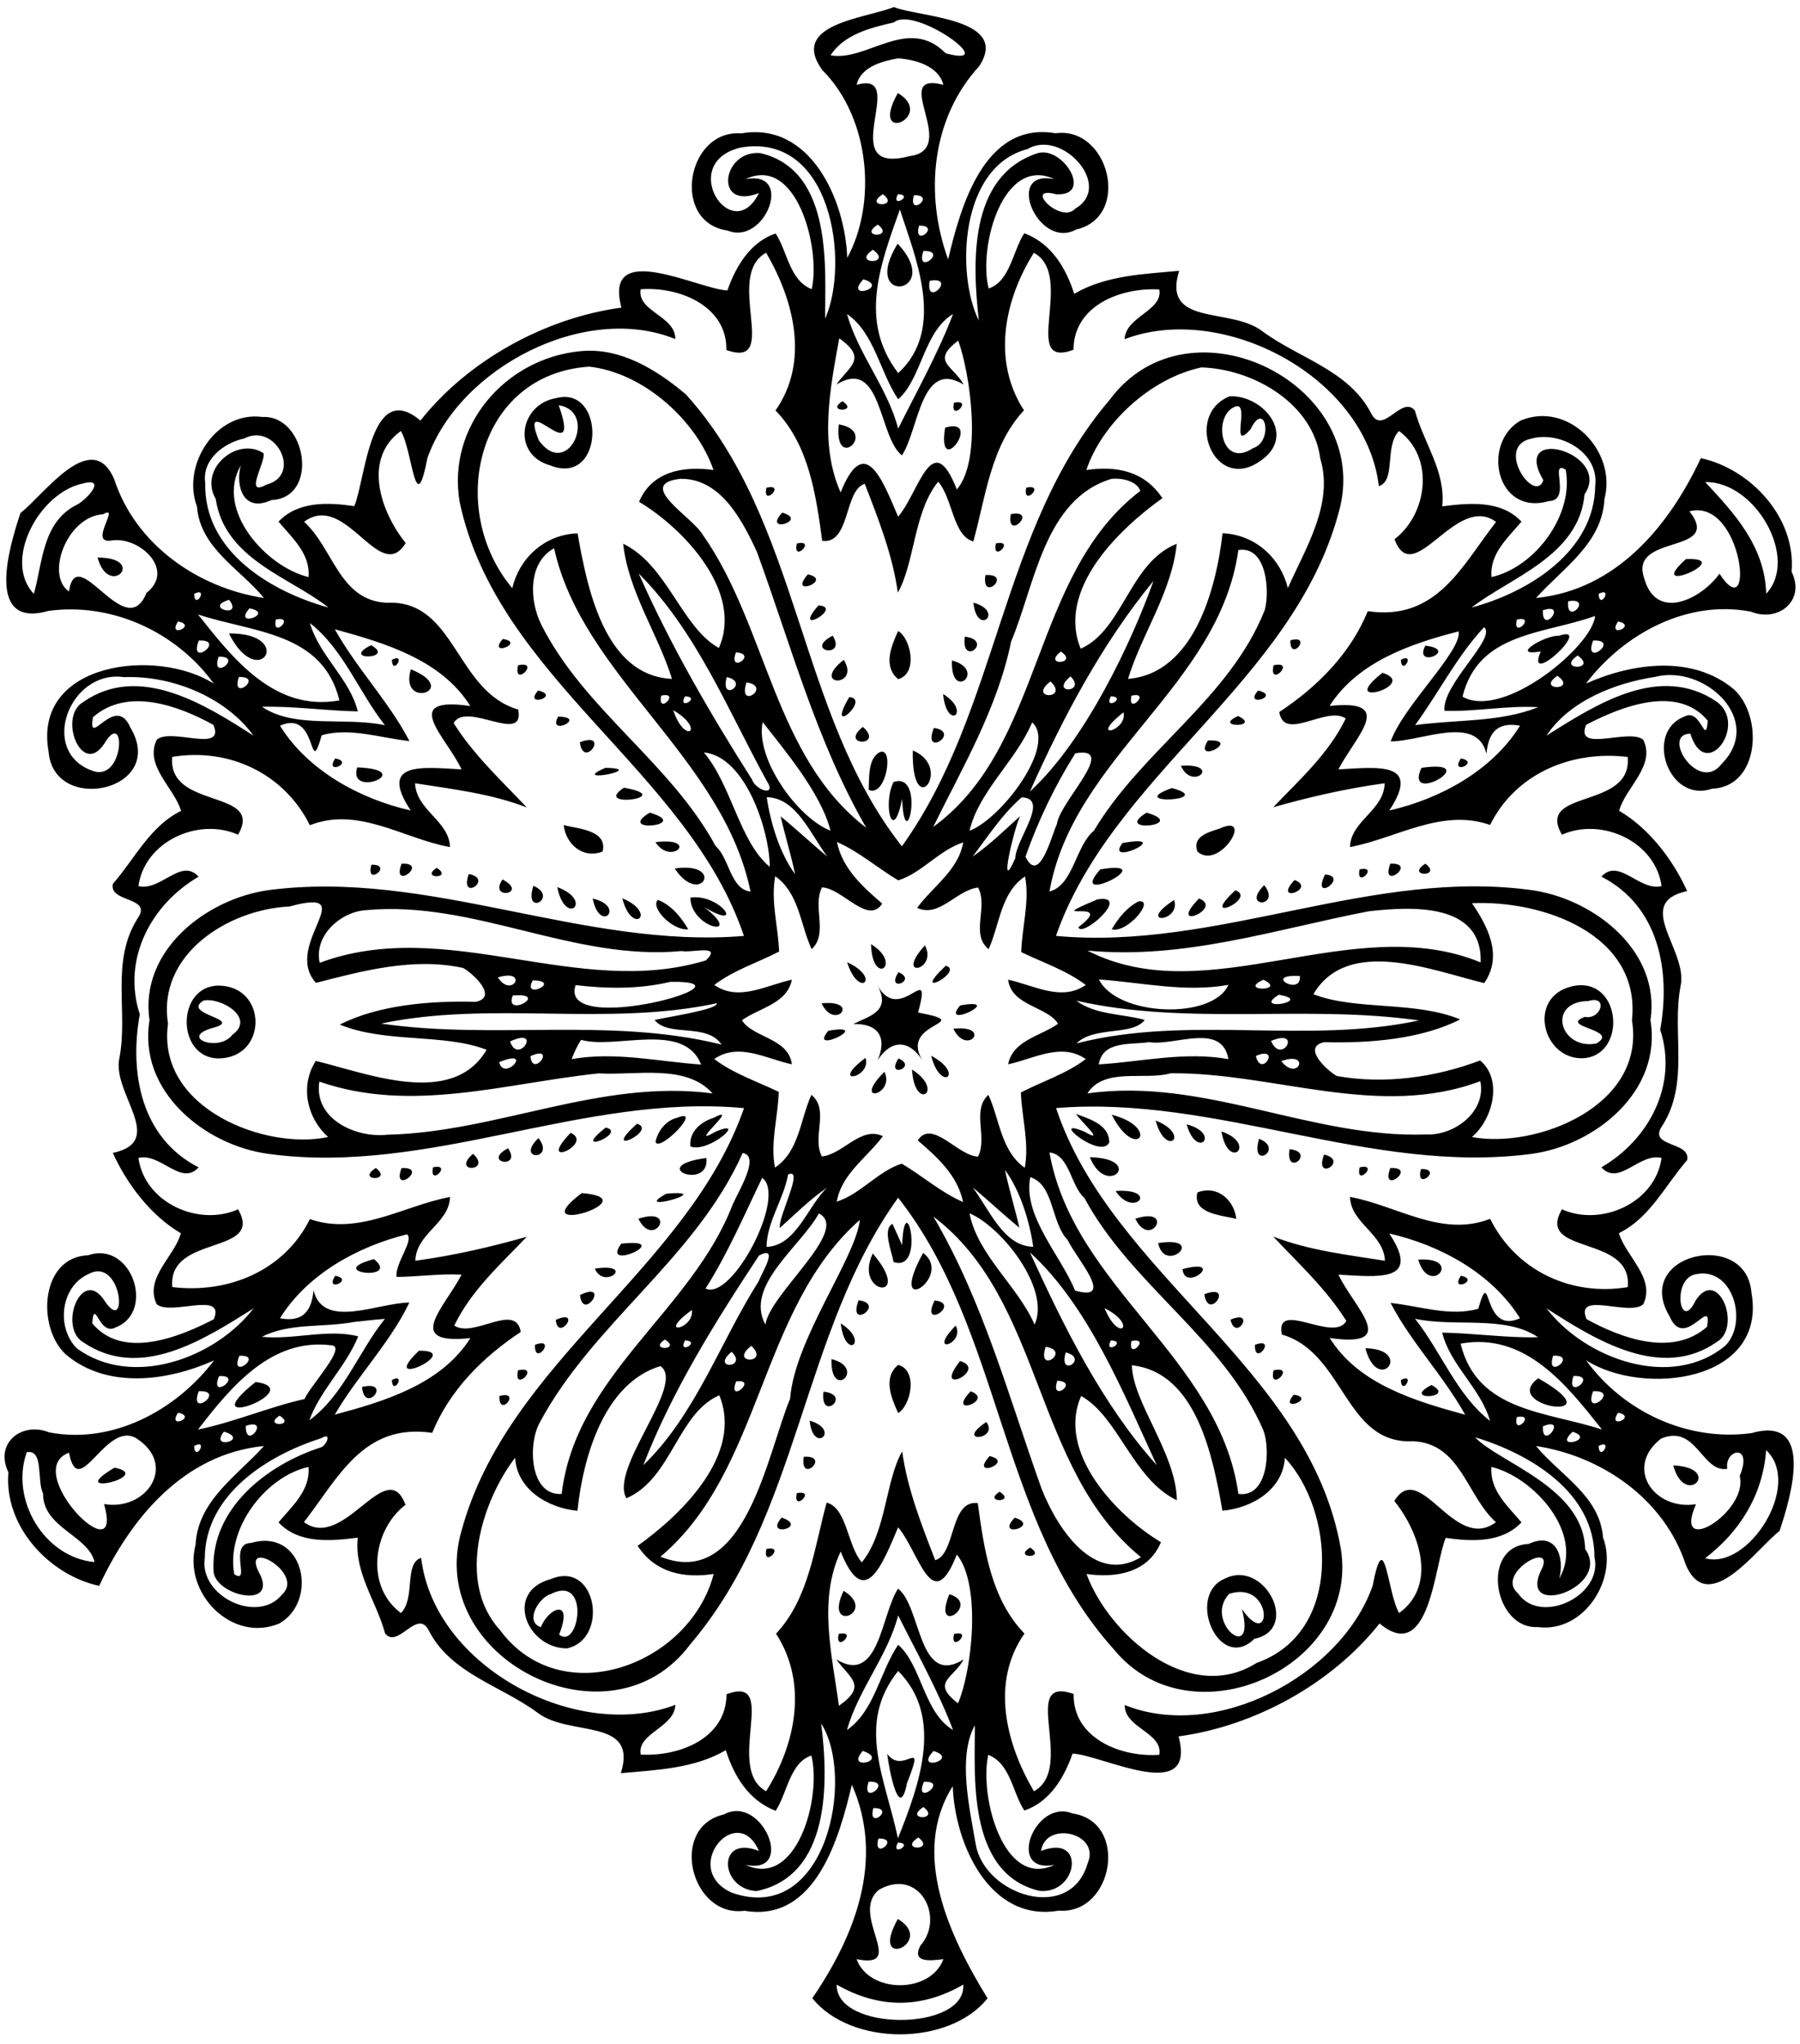 <svg xmlns="http://www.w3.org/2000/svg" width="355pt" height="403pt" viewBox="0 0 355 403"><path d="M176.3 1.39c4.74 2 23.07 2.13 16.82 11.66-9.46 10.3-10.8 25.3-6.13 38.08 2.4-10.03 6.99-27.26 21.17-24.86 10.62-1.43 15.02 16.51 4.06 18.99-7.46 4.12-14.33-12.03-4.26-9.93-10.05-4.75-15.08 13.18-12.98 21.55 4.26-1.4 4.78-7.52 7.04-10.9 5.34 2.02 8.2 6.84 9.84 11.95 6.21-3.64 13.71-3.9 20.69-4.53-3.4 11 9.92 7.13 16.27 11.8 7.23 5.43 17.27 7.75 21.66 16.41 2.27 4.27 6.01-3.78 8.57-.66 1.71 6.36 6.12 11.97 5.39 18.88 5.3-.66 11.6-1.29 15.63 3.02-2.67 3.18-6.33 6.33-5.91 10.93 8.61-1.94 16.31-12.31 14.63-21.17-3.38-2.12 1.28 6.08-3.33 6.19-10.38 2.99-13.35-11.38-5.59-15.87 9.36-3.97 19.1 5.97 16.56 15.48-.44 8.76-8.21 13.6-13.49 19.49 15.81-1.55 26.26-14.21 32.5-27.57 9.78 2.11 18.81 11.68 17.9 22.39 2.81 5.73-2.64 10.05-8.01 7.88-12.55-2.43-25.09 4.35-32.55 14.18 9.08-4.07 21.07-5.74 29.23 1.17 5.79 5.34 5.04 19.2-4.38 19.56-8.66 2.94-13.35-11.25-5.41-14.23 3.27-1.78 4.14 6.11 4.59.82-5.93-7.19-17.02-2.83-23.98.8-2.37 5.68 8.53.59 11.26 2.96 2.53 5.15-3.61 9.49-4.75 14 6.01 3.52 10.72 9.86 13.4 15.83-10.77 2.31.24 11.68-1.29 18.71-1.76 9.13 1.8 19-3.58 27.51-3.08 4.35 5.69 3.05 4.87 6.83-4.36 4.98-7.27 11.33-13.45 14.39 1.32 4.55 7.29 8.89 4.79 14.03-2.78 2.45-13.59-2.77-11.17 2.93 6.96 3.82 16.98 7.46 23.75 1.51 1.12-6.53-4.4 4.88-7.37-2.04-7.44-12.4 15.12-17.35 16.13-4.74 3.17 17.71-21.41 20.55-32.6 13.38 7.36 10.18 20.09 16.08 32.65 14.35 12.56-3.57 7.72 12.66 5.49 19.31-4.51 3.44-14.04 17.07-18.5 6.62-4.2-12.88-16.52-21.41-29.52-23.38 4.72 5.76 12.59 9.81 13.22 18.06 3.07 8.15-3.78 18.87-12.91 17.63-8.65.45-11.38-15.93-1.79-16.38 5.66-2.62 7.13 2.94 6.05 6.83 5.11-8.79-4.97-19.98-13.36-22.02-.4 4.59 3.24 7.75 5.92 10.93-3.83 4.08-9.86 3.8-14.94 3.06-2.23 5.22-3.13 25.19-13.05 16.87-9.31 11.78-24.5 20.22-39.64 22.27 3.67 13.67-15.22 3.59-20.9 3.39-1.66 4.74-4.51 9.55-9.52 11.23-2.32-3.52-2.71-9.25-7.1-10.98-1.84 7.96 2.95 26.51 13.04 21.69-9.7 1.84-3.81-13.17 3.53-10.14 11.27 1.6 8.1 20-2.67 19.16-13.67 2.39-20.54-13.25-20.91-24.54-8.34 13.18-.76 29.44 6.86 41.83-7.52 9.42-26.89 9.52-34.56-.02 8.39-12.29 14.34-27.25 7.8-42.1-2.4 10.03-6.99 27.26-21.17 24.86-10.62 1.43-15.02-16.51-4.06-18.99 7.46-4.12 14.32 12.03 4.26 9.93 10.05 4.74 15.07-13.18 12.98-21.55-4.26 1.4-4.78 7.51-7.04 10.9-5.34-2.03-8.2-6.84-9.84-11.95-6.21 3.64-13.71 3.9-20.69 4.53 3.4-11-9.92-7.13-16.27-11.8-7.23-5.43-17.27-7.75-21.66-16.41-2.27-4.28-6.02 3.78-8.57.66-1.72-6.36-6.12-11.97-5.39-18.88-5.3.66-11.6 1.29-15.63-3.02 2.67-3.19 6.32-6.33 5.91-10.93-8.61 1.94-16.32 12.31-14.63 21.17 3.37 2.11-1.29-6.08 3.33-6.19 10.38-2.99 13.35 11.38 5.59 15.87-9.36 3.97-19.1-5.97-16.56-15.48.44-8.76 8.21-13.6 13.49-19.49-15.81 1.55-26.26 14.21-32.5 27.57-9.78-2.11-18.81-11.68-17.9-22.39-2.81-5.73 2.64-10.05 8.01-7.88 12.55 2.43 25.09-4.35 32.55-14.18-9.08 4.07-21.07 5.74-29.23-1.17-5.8-5.34-5.04-19.21 4.38-19.56 8.66-2.94 13.34 11.25 5.41 14.23-3.27 1.78-4.14-6.12-4.59-.82 5.93 7.19 17.02 2.83 23.98-.8 2.37-5.69-8.53-.59-11.26-2.96-2.53-5.15 3.61-9.5 4.75-14-6.01-3.52-10.72-9.86-13.4-15.83 10.77-2.31-.24-11.68 1.29-18.71 1.76-9.13-1.8-19 3.58-27.51 3.08-4.35-5.69-3.06-4.87-6.83 4.36-4.98 7.27-11.33 13.45-14.39-1.33-4.55-7.29-8.89-4.79-14.03 2.78-2.45 13.59 2.77 11.17-2.93-6.96-3.82-16.98-7.46-23.75-1.51-1.12 6.53 4.4-4.89 7.37 2.04 7.44 12.4-15.12 17.35-16.13 4.74-3.17-17.71 21.41-20.55 32.6-13.38-7.37-10.19-20.09-16.08-32.65-14.35-12.56 3.56-7.72-12.66-5.49-19.31 4.51-3.44 14.04-17.07 18.5-6.62 4.2 12.88 16.52 21.41 29.52 23.38-4.72-5.76-12.59-9.81-13.22-18.06-3.07-8.15 3.78-18.87 12.91-17.63 8.65-.45 11.38 15.93 1.79 16.38-5.66 2.62-7.13-2.94-6.05-6.83-5.11 8.79 4.97 19.98 13.36 22.02.4-4.6-3.25-7.75-5.92-10.93 3.83-4.08 9.85-3.81 14.94-3.06C72.1 94.57 73 74.6 82.92 82.92c9.31-11.78 24.5-20.23 39.64-22.27-3.67-13.67 15.21-3.59 20.9-3.39 1.66-4.74 4.51-9.55 9.52-11.23 2.31 3.52 2.71 9.25 7.1 10.98 1.84-7.96-2.95-26.51-13.04-21.69 9.7-1.85 3.81 13.17-3.53 10.14-11.27-1.6-8.1-20 2.67-19.16 13.67-2.39 20.54 13.25 20.91 24.54 5.8-10.6 4.66-27.45-4.95-37.07-6.49-9.07 8.46-10.1 14.16-12.38m0 3.03c-4.54 1.03-9.8 2.33-12.5 6.48 7.15 1.34 15.27-7.93 22.7-.4 11.4 3.13-6.21-9.54-10.2-6.08m.83 7.08c-3.16.56-7.35 1.67-8.19 5.23 10.75-3.07-4.86 18.07 10.45 14.05 10.18-1.28-4.2-16.89 6.67-14.05-.97-3.74-5.53-4.98-8.93-5.23m-31.14 17.61c-12.52 3.08-1.58 19.7 3.69 8.95-8.96 3.52-7.29-8.57.29-7.87 14.6 3.41 12.67 23.52 12.77 32.64 4.9-11.11 1.27-36.91-16.75-33.72m56.67.28c-13.47 3.45-14.1 24.87-9.61 33.81-1.28-11.34-2.02-28.27 11.27-32.89 5.06-2.04 11.58 8.41 3.98 7.99-6.64-1.8.9 5.99 3.77 2.83 7.63-4.42-2.64-15.8-9.41-11.74m-28.39 4.88c.5.5.5.5 0 0m6 0c.5.5.5.5 0 0m-6.15 4.01c-4.07 2.63 3.51 2.68 0 0m2.97 0c-1.54 2.98 3.32.15 0 0m3.16.21c-1.26 4.52 4.52-.11 0 0m-2.77 2.8c-3.99 11.15-8.1 22.11-.34 32.26 9.65-8.76 3.11-23.44.34-32.26m-4.36 2.99c-4.07 2.63 3.51 2.68 0 0m8.13.21c-1.26 4.52 4.52-.11 0 0m-9.09 4.75c-4.39 2.96 4.11 2.97 0 0m9.96.24c-1.7 5.04 5.06-.14 0 0m-31.03.35c-8.4 4.59 3.09 23.04-7.84 19.18.18-8.69-9.3-12.56-16.9-11.98-.74 4.42 6.89 5.23 6.83 9.81-17.89-7.24-42.63 5.72-48.89 23.49-2.41 12.48-2.88-1.37-5.23-5.36-7.7 5.61-3.84 16.18.95 22.09-5.15 8.42-11.77-10.33-20.04-4.18 5.78 5.17 6.94 15.61 16.38 15.96 13.53-.61 13.42 17.44 25.85 21.05 1.37 7.06-10.23-1.75-12.73 2.67 3.92 6.27 9.39 11.3 14.43 16.64-7.08-2.74-14.6-3.6-22.04-4.77.22 5.34 6.77 7.42 6.88 12.58-9.12-1.63-18.05-8.09-27.63-4.31-5.05-10.18-15.9-15.33-27.14-13.47-.99 10.5 18.26 6.22 12.98 15.34-7.85-3.49-18.45 1.34-19.65 10.14 4.42 1.04 8.42-5.69 11.87-1.86-9.38 5.45-15.15 16.27-11.6 27.13-2.08 11.53.22 24.37 11.6 30.18-3.46 3.8-7.45-2.91-11.87-1.87 1.2 8.8 11.8 13.63 19.65 10.14 5.28 9.12-13.96 4.83-12.96 15.33 11.06 1.33 22.09-3.23 27.13-13.41 9.55 3.37 18.54-2.67 27.62-4.35-.09 5.16-6.72 7.2-6.82 12.57 7.44-1.01 14.75-2.68 21.97-4.73-5.2 5.45-10.97 10.6-14.3 17.51 3.83 2.57 12.14-4.7 13.11 1.26-7.49 4.96-14.01 11.46-17.46 19.89-13.66-2.02-18.61 9.05-25.3 17.6 7.94 5.85 16.29-13.47 20.03-3.41-6.47 4.93-7.99 16.08-.89 21.34 2.91-2.95.56-9.84 3.98-10.87 2.58 21.57 30.77 36.35 50.14 28.97-.2 4.52-7.62 5.58-6.84 9.8 7.63.43 16.9-3.2 16.92-11.89 10.68-3.99-.5 14.58 7.82 19.12 5.91-9.42 8.24-21.38 1.95-31.06 6.6-7.03 7.61-17.39 9.99-25.85 4.02 1.09 4.04 8.42 6.92 11.79 4.86-5.95 4.61-15.98 7.97-21.89 1.01 7.41 3.93 14.78 6.52 21.46 4.1-1.22 2.83-11.95 8.39-11.25 1.23 8.96 2.59 18.91 9.21 25.71-6.69 9.56-3.71 21.62 1.86 31.1 8.39-4.59-3.1-23.04 7.84-19.18-.19 8.69 9.3 12.55 16.9 11.98.73-4.42-6.89-5.23-6.83-9.81 17.89 7.24 42.63-5.72 48.89-23.49 2.41-12.48 2.88 1.37 5.23 5.36 7.7-5.61 3.84-16.19-.95-22.09 5.15-8.42 11.76 10.33 20.04 4.18-5.78-5.17-6.95-15.61-16.38-15.96-13.53.61-13.42-17.44-25.85-21.05-1.37-7.07 10.23 1.75 12.73-2.67-3.93-6.27-9.39-11.3-14.43-16.64 7.08 2.74 14.6 3.6 22.04 4.77-.22-5.34-6.77-7.42-6.88-12.58 9.12 1.63 18.04 8.09 27.63 4.31 5.04 10.17 15.9 15.33 27.14 13.47.99-10.5-18.26-6.22-12.98-15.34 7.85 3.49 18.45-1.34 19.65-10.14-4.42-1.05-8.42 5.69-11.87 1.86 9.38-5.45 15.15-16.27 11.6-27.13 2.08-11.53-.22-24.37-11.6-30.18 3.46-3.8 7.45 2.91 11.87 1.87-1.2-8.8-11.8-13.63-19.65-10.14-5.29-9.12 13.96-4.83 12.96-15.33-11.06-1.33-22.09 3.23-27.13 13.41-9.55-3.38-18.55 2.67-27.62 4.35.09-5.16 6.72-7.2 6.82-12.57-7.44 1.01-14.76 2.68-21.97 4.73 5.2-5.45 10.97-10.6 14.3-17.51-3.83-2.58-12.14 4.7-13.11-1.26 7.48-4.96 14.01-11.47 17.46-19.89 13.65 2.02 18.61-9.05 25.3-17.6-7.94-5.85-16.29 13.47-20.03 3.41 6.47-4.93 7.99-16.08.89-21.34-2.92 2.95-.56 9.84-3.98 10.87-2.58-21.57-30.77-36.35-50.14-28.97.2-4.52 7.61-5.59 6.84-9.8-7.64-.43-16.9 3.19-16.92 11.89-10.68 3.99.5-14.58-7.82-19.12-5.92 9.42-8.24 21.38-1.95 31.06-6.6 7.03-7.61 17.39-9.99 25.85-4.02-1.09-4.05-8.42-6.92-11.79-4.86 5.95-4.61 15.98-7.97 21.89-1.01-7.41-3.93-14.78-6.52-21.46-4.1 1.22-2.83 11.95-8.39 11.25-1.23-8.97-2.59-18.91-9.21-25.71 6.69-9.56 3.7-21.63-1.86-31.1m19.18 5.24c-3.99 4.3 5.35 1.54 0 0m13.09.29c-.98 5.55 5.55-.98 0 0m-16.32 6.55c2.28 8.03 7.99 14.52 10.1 22.59 3.3-6.63 7.96-14.99 10.82-22.59-5.82 3.49-6.16 12.74-10.82 16.81-3.62-5.36-4.67-13.09-10.1-16.81m-1.52 4.79c-1.82 9.94-3.98 20.83.27 30.39 4.71-11.76 8.2-2.62 11.34 4.78 4.16-4.83 6.68-17.88 11.58-5.36 5.07-5.95 2.63-22.86.27-29.36-5.5 4.15-.95 4.93 1.08 8.68-8.47-5.14-8.83 8.91-12.18 13.95-4.63-3.53-3.92-19.52-12.94-13.95 2.58-3.69 6.25-5.08.58-9.13M48.19 86.44c-4.04.86-8.39 4.19-7.71 8.77-.35 13.44 12.88 21.43 24.28 24.57-7.45-5.97-20.43-9.43-22.22-21.42-3.45-5.95 4.32-12.37 9.42-9.01.62 1.4-4.04 8.8.57 6.2 7.2-1.85 1.82-12.33-4.34-9.11m253.86.03c-7.43 1.53.71 13.12 2.33 8.19-6.6-11.11 13.68-5.32 8.13 2.8-1.08 12.17-14.66 16.39-22.27 22.32 11.22-3.01 24.21-11.02 24.37-23.98.81-6.55-6.83-10.87-12.56-9.33M16.33 95.33C7.66 97.14.51 110.65 6.68 117.09c1.73-6.18 1.67-13.85 8.07-17.36 2.16-.89 6.55-5.74 1.58-4.4m319.97-.28c5.51 5.89 11.82 12.6 12.03 22.01 6.55-6.95-2.15-22.22-12.03-22.01m-315.98 6.34c-7.05.43-11.44 11.91-6.72 15.23 1.53-10.23 11.17 10.57 15.29.27 5.79-4.5-1.41-11.22-6.93-10.32-4.69.75 2.01-7.25-1.64-5.18m312.88-.58c6.71 8.62-11.92 4.31-8.95 13.13 2.36 8.71 11.31 4.16 14.87-.83 7.17 11.01 4.64-15.03-5.92-12.3M34.27 115.27c.5.5.5.5 0 0m286 0c.5.5.5.5 0 0m-281.99 1.82c.15 3.32 2.98-1.54 0 0m277 0c.15 3.32 2.98-1.54 0 0m-270.1 1.17c-5.27 1.57 2.99 3.8 0 0m264.09.29c-.48 5.02 5.11-.89 0 0m-278 1.72c.5.5.5.5 0 0m5 0c.5.5.5.5 0 0m12.93-.33c-3.46 4.01 5.22 1.01 0 0m255.09.38c-.22 5.05 5.05-1.65 0 0m13.98-.05c.5.5.5.5 0 0m5 0c.5.5.5.5 0 0m-284.22.88c7.04 8.88 15.17 19.23 27.89 16.94-3.3-13.51-17.05-13.36-27.89-16.94m275.53.3c-10.09 3.63-23.02 3.15-26.14 15.91 8.14 4.6 25.7-10.04 26.14-15.91m-279.46 1.08c-2.29 3.44 3.93.78 0 0m19.28-.38c-.81 3.99 3.98-.85 0 0m244.76.01c-.92 4 4-.91 0 0m19.96.37c-2.29 3.44 3.92.78 0 0m-257.99.32c1.86 6.5 7.83 10.92 9.44 17.41-6.31-.12-12.59-1.06-18.9-.91 6.48 4.4 16.37 1.94 24.25 3.64-5.16-6.54-8.19-14.99-14.79-20.14m231.57.81c-5.37 5.73-8.98 12.97-13.61 19.31 8.08-1.13 16.73-.51 24.26-3.54-6.16-.36-12.3.92-18.46.71-.58-5.13 10.37-14.34 7.81-16.48m-226.66.41c4.3 7.73 10.66 14.26 14.71 22.04-5.68-.59-11.79-2.76-17.3-1.14-2.65 9.22-.63-5.34-8.22-1.88 5.49 8.85 15.74 14.43 25.77 16.71-6.45-9.75 2.34-8.52 10.03-8.11-2.94-6.33-12.42-14.52 1.72-12.49-5.69-9.13-16.87-12.44-26.71-15.13m221.65.42c-9.5 2.41-19.97 6.05-25.46 14.69 13.3-1.4 5.08 6.02 1.74 12.51 7.69-.41 16.48-1.64 10.03 8.11 10.03-2.28 20.27-7.86 25.78-16.71-5.47-1.03-6.32 2.71-6.62 5.51-1.91-7.82-12.78-2.42-18.89-2.42 2.59-7.15 13.99-17.69 13.42-21.69m-248.49 1.8c-2.08 5.52 5.53-.25 0 0m275 0c-2.08 5.52 5.53-.25 0 0m-271.08 3.19c-1.7 5.04 5.06-.14 0 0m268.04-.24c-4.39 2.96 4.11 2.97 0 0m-286.67 4.27c-10.74-1.58-16.93 14.65-6.29 18.45 6.42 2.41 6.72-12.59 2.39-5.37-4.43 6.81-9.25-5.29-4.15-8.19 10.97-7.67 23.96.47 33.55 6.64-5.5-7.63-16.18-11.91-25.5-11.53m22.63-.03c-1.7 5.04 5.06-.14 0 0m260.04-.24c-4.39 2.96 4.11 2.97 0 0m19.24.22c-7.9 1.2-16.87 4.74-21.4 11.57 9.77-6.12 22.29-14.32 33.56-6.69 6.28 4.49-2.17 16.11-5.18 6.31-5.9.06 1.61 11.88 6.15 5.98 8.58-8.64-3.36-19.71-13.13-17.17M80.27 243.36c-9.75 2.41-19.69 7.89-25.05 16.55 5.46 1.03 6.32-2.71 6.62-5.51 1.91 7.82 12.78 2.42 18.89 2.42-3.79 7.94-10.26 14.45-14.7 22.09 9.87-2.64 20.99-6 26.74-15.09-13.3 1.4-5.08-6.02-1.74-12.51-4.28-.23-8.55.42-12.82.45-.33-2.72 3.51-7.21 2.06-8.4M274 243.2c6.45 9.75-2.34 8.52-10.03 8.11 2.94 6.33 12.42 14.52-1.72 12.49 5.68 9.13 16.87 12.44 26.71 15.13-4.3-7.73-10.66-14.26-14.71-22.04 5.68.59 11.79 2.76 17.3 1.14 2.65-9.22.63 5.34 8.22 1.88-5.5-8.85-15.74-14.43-25.77-16.71m-256.56 8c-5.47 2.44-6.41 10.49-2.29 14.64 10.96 8 27.34 1.91 34.85-7.87-9.77 6.11-22.29 14.32-33.56 6.69-5.05-2.97-.33-15.04 4.15-8.25 4.79 7.3 3.54-8.83-3.15-5.21m317.06.02c-4.9.76-3.21 11.8-.09 5.19 4.43-6.81 9.25 5.29 4.15 8.19-10.97 7.67-23.96-.47-33.55-6.64 7.6 9.94 24.67 16.22 35.32 7.3 4.48-4.64 1.43-15.53-5.83-14.04m-264.7 9.42c-5.93 1.14-12.7.12-18.15 2.93 6.32.61 13.12-1.63 19-.09-2.42 5.97-7.42 10.49-9.65 16.55 6.72-4.88 9.74-13.59 14.91-20-2.04.14-4.07.41-6.11.61m209.28-.63c5.16 6.53 8.19 14.98 14.79 20.14-1.87-6.5-7.83-10.92-9.44-17.41 6.3.11 12.59 1.06 18.9.91-6.48-4.4-16.37-1.94-24.25-3.64m-213.75 5.23c-11.78-1.49-19.7 8.08-26.28 16.61 7.14-1.46 14.13-4.49 21.01-6.02 1.29-2.84 8.51-10.45 5.27-10.59m222.73-.33c3.3 13.51 17.05 13.36 27.89 16.94-7.04-8.88-15.17-19.24-27.89-16.94m-240.85 2.4c-2.1 5.03 5.06-.28 0 0m259.11-.02c-1.65 5.05 5.05-.22 0 0m-263.11 4.02c-2.1 5.03 5.06-.28 0 0m267.11-.02c-1.65 5.05 5.05-.22 0 0m-271.12 3c-2.08 5.52 5.53-.25 0 0m275 0c-2.08 5.52 5.53-.25 0 0m-279.08 4.24c-2.29 3.44 3.93.78 0 0m284 0c-2.29 3.44 3.92.78 0 0m-263.98.58c-3.47 2.23 3.41 2.18 0 0m244.01.29c-.85 3.98 3.99-.82 0 0m-250.67 1.72c-.14 5.06 5.04-1.7 0 0m255.83.09c-.28 5.06 5.03-2.1 0 0m-273.04 1.06c.5.5.5.5 0 0m5 0c.5.5.5.5 0 0m7.89-.01c-3 3.8 5.26 1.57 0 0m266 .03c-4.1 3.76 4.8 1.49 0 0m8.11-.02c.5.5.5.5 0 0m5 0c.5.5.5.5 0 0M26.93 283.6c-6.08-3.71-11.43 12.7-13.32 2.81-9.68 3.56 11.1 24.53 6.9 10.13 8.32 1.45 14.57-7.65 6.42-12.94m36.43-.04c-10.65 3.37-22.91 11.15-22.97 23.64-1.14 7.55 10.54 13.14 15.31 7.1 4.41-4.17-8.01-11.08-4.7-4.43 4.3 7.68-8.85 4.77-8.89-.24-.55-12.25 10.61-20.87 21.19-24.27 1.14-.41 2.2-3.12.06-1.8m227.57-.18c4.61 4.95 21.4 9.84 21.7 22.04 5.47 7.67-13.95 14.13-8.44 3.68 2.19-5.37-9.32 1.22-4.82 5.04 4.42 6.4 16.79.49 15.1-7.07 0-12.87-12.66-20.39-23.54-23.69m36.66.26c-7.36 5.74-1.29 14.25 6.9 12.93-4.79 10.87 10.4 1.48 8.62-5.57 2.73-6.51-3.07-5.32-2.45-1.4-5.04.81-6.07-8.92-13.07-5.96m-289.31 1.45c.15 3.32 2.98-1.55 0 0m277 0c.15 3.32 2.98-1.55 0 0m-310 1.23c-3.34 9.36 3.48 20.76 13.37 21.66-1.24-5.29-10.23-6.74-10.16-13.56-1.26-2.36.21-8.74-3.21-8.1m343.04-.41c-.64 8.92-5.32 16.21-12.03 21.31 8.52 2.45 19.29-14.5 12.03-21.31m-314.05 1.36c.5.5.5.5 0 0m286 0c.5.5.5.5 0 0m-143.14 13.86c-3.14 7.4-6.63 16.54-11.33 4.77-4.5 9.57-1.68 20.45-.35 30.42 5.75-4.01 2.11-5.47-.51-9.15 8.47 5.14 8.83-8.91 12.18-13.95 4.63 3.53 3.92 19.52 12.94 13.95-2 3.75-6.56 4.49-1.12 8.66 2.79-6.53 4.63-23.35-.23-29.34-4.91 12.52-7.42-.53-11.58-5.36m.01 17.37c-2.11 8.07-7.82 14.56-10.1 22.59 5.43-3.72 6.48-11.45 10.1-16.81 4.66 4.07 5 13.32 10.82 16.81-2.86-7.6-7.52-15.97-10.82-22.59m0 10.95c-8.38 10.46-2.51 21.16-.05 33 4.4-10.94 9.01-24 .05-33m-15.19 10.35c1.48 11.52 1.84 30.09-12.76 33.05-7.32-.41-7.83-11.25.49-7.91-4.32-9.94-15.61 3.52-5.39 8.21 18.72 6.62 24.44-22.81 17.66-33.35m30.31.37c-3.37 6.12-1.11 16.03.16 23.35 1.62 10.1 18.69 15.76 22.1 3.82 2.57-5.98-8.31-8.46-9.2-2.4 8.95-3.52 7.29 8.57-.29 7.87-14.6-3.41-12.67-23.53-12.77-32.64m-22.1 5.04c-3.62 4.13 5.5 1.86 0 0m13.96.02c-4.05 4.26 5.31 1.63 0 0m-12.8 6.06c-1.65 5.05 5.05-.22 0 0m10.89.02c-2.1 5.02 5.06-.28 0 0m-9.96 5.18c-1.26 4.51 4.52-.11 0 0m9.87-.21c-4.07 2.63 3.51 2.68 0 0m-8.87 6.21c-1.26 4.51 4.52-.11 0 0m7.87-.21c-4.07 2.63 3.51 2.68 0 0m-4.03 1c-1.54 2.98 3.32.15 0 0m-2.82 4.99c.5.5.5.5 0 0m6 0c.5.5.5.5 0 0m-6.89 4.3c-5.99 4.8 5.81 15.77-4.44 13.7 2.5 6.85 14.62 6.85 17.12 0-2.27.26-6.39.9-4.54-2.67 4.92-5.52-.19-15.5-8.14-11.03m-8.36 18.73c-.2 9.28 25.56 9.28 24.96-.01-8.29 4.78-16.66 4.75-24.96.01z"/><path d="M177.07 18.34c7.66 4.58-5.89 10.6 0 0zM177.04 48.04c9.38 10.04-7.66 12.38 0 0zM114.37 69.25c7.92-.84 15.1 3.62 20.91 8.51 22.74 25.19 21.92 62.85 42.59 89.1 19.18-26.69 19.34-62.7 40.95-87.99 15.79-21.39 52.48-2.87 45.16 22.31-9.04 33.38-44.62 51.55-55.72 83.34 31.96 2.99 62.49-13.61 94.46-8.93 12.08 1.99 24.81 12.11 22.79 25.57 2.32 13.96-10.86 24.68-23.53 26.35-31.67 4.14-62.01-11.66-93.7-9.04 10.94 32.95 50.06 51.32 56.18 86.99 3.67 23.34-29.55 38.32-44.74 19.78-22.74-25.19-21.92-62.85-42.59-89.1-19.18 26.69-19.34 62.7-40.95 87.99-15.79 21.39-52.48 2.87-45.16-22.31 9.04-33.38 44.62-51.55 55.72-83.34-31.73-2.97-61.99 13.35-93.72 9.03-12.67-1.67-25.85-12.39-23.53-26.35-2.04-13.72 11.18-23.98 23.53-25.67 31.67-4.14 62.01 11.66 93.7 9.04C135.77 152 98.02 133.77 90.66 99c-2.57-14.85 8.89-28.3 23.71-29.75m1.85 3.04c-22.16 1.43-28.26 28.05-15.19 43.68 1.31-5.67 6.15-10.58 12.88-10.82 1.87 10.57 5.23 28.09 18.62 28.7-2.72-8.82-8.57-17.06-9.63-26.65 8.74 4.23 11.48 16.42 18.87 20.56 4.88-10.96-6.74-23.44-15.73-28.82 2.51-6.06 8.9-7.11 14.68-6.27-3.31-9.67-13.71-19.18-24.5-20.38m120.71.15c-10.04 2.15-19.59 11.01-22.68 20.23 5.89-.87 11.47.19 15 5.55-8.81 6.28-20.85 18.11-16.11 29.68 8.37-3.7 9.61-17 18.95-20.69-1.01 9.6-6.93 17.82-9.62 26.64 12.95-1.04 17.37-17.62 18.65-28.72 6.72.3 11.52 5.18 12.87 10.82 3.49-7.87 9.08-16.64 6.41-25.48-1.39-10.97-13.27-17.73-23.47-18.03M134.23 94.4c-9.11 1.01 2.31 7.48 4.37 11.04 12.7 18.02 14.02 43.86 32.24 57.76-9.82-17.06-14.86-36.06-21.58-54.44-2.91-6.27-7.16-14.44-15.03-14.36m85.03 0c-13.33 3.94-15.18 21.08-19.84 32.07-2.69 13.15-9.53 24.71-15.38 36.58 21.97-15.98 19.13-49.69 40.86-66.27-.73-1.98-3.68-2.56-5.64-2.38m-109.98 13.7c-5.22 2.86-4.87 10.37-2.52 15.07 8.48 16.8 25.41 27.13 34.39 43.66 2.7 2.34 2.89 8.52 6.87 8.95-5.41-26.42-33.18-42.45-38.74-67.68m134.95.35c-3.73 26.86-32.59 40.79-37.25 67.33 4.73-1.27 5.13-9.01 8.78-12.02 9.48-15.91 26.73-25.97 33.68-43.49 1.02-3.71.38-12.73-5.21-11.82m-118.27 4.61c6.26 14.14 14.07 27.59 22.36 40.64.71 2.13 5.03 3.51 2.85.18-7.65-13.95-13.82-29.4-25.21-40.82m101.54 1.47c-10.11 12.28-17.89 26.97-24.38 41.54 10.97-10.09 20.02-29.4 24.38-41.54m-82.36 14.09c-1.62 4.44 4.46.3 0 0m64.09-.16c-3.81 2.99 3.66 2.44 0 0m-62.96 3.81c.5.5.5.5 0 0m62 0c.5.5.5.5 0 0m-64.93 1.22c-1.47 5.2 4.7 1.08 0 0m67.8-.13c-4.33 3.53 3.27 3.3 0 0m-63.91 1.18c-1.86 5.63 5.18.8 0 0m59.95-.19c-4.67 3.58 3.83 3.64 0 0m-76.78 2.8c-.81 3.99 3.98-.85 0 0m4.69.13c-1.54 2.98 3.32.15 0 0m84 0c-1.54 2.98 3.32.15 0 0m4.07-.12c-.92 4 4-.91 0 0m-77.89 1.11c.5.5.5.5 0 0m64 0c.5.5.5.5 0 0m-76.5 1.75c2.36 7.03 6.49 3.81 0 0m4.5.25c.5.5.5.5 0 0m80 0c.5.5.5.5 0 0m4.32.17c-7.2 5.67.81 3.76 0 0m-83.32 1.83c.5.5.5.5 0 0m12.15.1c-1.53 7.14 6.81 18.85 13.37 21.41-1.87-7.51-9.48-16.37-13.37-21.41m53.15.04c-3.13 7.51-10.56 13.62-12.36 21.39 6.28-2.37 17.28-16.82 12.36-21.39m12.7-.14c.5.5.5.5 0 0m-77.45 6.09c5.5 6.48 6.99 17.58 12.99 22.55-.01-7.2-4.87-21.84-12.99-22.55m73.25.17c-4.02 6.38-7.32 13.27-9.83 20.38 2.72 5.58 5.07-3.92 6.2-6.43.61-4.51 12.23-15.46 3.63-13.95m-60.85 8.66c.76 5.17 2.61 11.14 5.59 15.16-.81-3.83-1.98-7.58-2.85-11.4 3.14 2.56 6.07 5.35 9.2 7.93-3.22-4.24-6.1-11.65-11.94-11.69m50.28.02c-3.84 3.32-6.63 7.66-9.67 11.67 3.4-2.32 6.31-5.24 9.37-7.98-1.17 2.22-4.48 16.27-.95 8.28.04-3.64 6.92-11.78 1.25-11.97M165.06 166c1.08 5.25 5.07 8.83 8.94 12.16-2.83 4.3-7.87-3.06-11.89-3.2-1.94 3.83 1.31 9.11-2.04 12.18-2.25-4.86-2.46-11.07-7.18-14.38-.92 4.94.59 9.9.77 14.85-4.26 2.2-8.93 3.65-12.79 6.58 4.8 3.37 10.34.01 15.31-1.03-.96 4.76-6.43 5.54-9.85 7.99 2.13 3.46 9.18 3.48 9.85 8.69-4.97-1.04-10.51-4.39-15.32-1.04 3.84 2.91 8.45 4.4 12.73 6.48-.15 4.97-1.7 9.96-.75 14.92 4.82-3.2 4.96-9.49 7.19-14.34 3.62 2.94.04 8.31 2.06 12.15 4.24-.45 7.67-6.06 12.03-4-3.12 4.23-8.14 7.41-9.09 12.91 4.77-1.54 8.18-6.05 12.82-7.49 4.08 2.42 7.71 5.65 12.09 7.57-1.08-5.26-5.07-8.83-8.94-12.16 2.83-4.3 7.87 3.06 11.89 3.2 1.94-3.83-1.32-9.11 2.04-12.18 2.25 4.85 2.46 11.07 7.18 14.38.92-4.94-.6-9.91-.77-14.85 4.26-2.2 8.93-3.65 12.79-6.58-4.81-3.37-10.34-.01-15.31 1.03.96-4.76 6.43-5.55 9.85-7.99-2.13-3.46-9.18-3.48-9.85-8.69 4.97 1.04 10.5 4.39 15.32 1.04-3.84-2.91-8.45-4.4-12.73-6.48.14-4.98 1.7-9.96.75-14.92-4.82 3.2-4.97 9.49-7.19 14.34-3.62-2.94-.04-8.31-2.06-12.15-4.24.45-7.67 6.06-12.03 4 3.12-4.24 8.14-7.41 9.09-12.91-4.77 1.55-8.18 6.04-12.82 7.49-4.09-2.43-7.71-5.65-12.09-7.57M57.07 178.73c-12.06.56-26.13 9.45-23.93 23.09-2.36 16.78 19.38 25.02 31.57 22.35-4.03-3.57-5.69-9.91-2.43-15 10.14 2.44 26.91 9.3 33.69-2.19-8.44-3.28-19.86-1.25-28.96-4.97 7.74-3.91 17.85-4.72 26.84-4.49 4.42-.94-.47-5.52-2.5-6.67-9.74-2.15-19.9.57-29.04 2.94-6.76-7.53 9.52-19.07-5.24-15.06m233.24-.65c2.88 4.26 6.26 10.2 2.41 15.75-10.14-2.44-26.91-9.31-33.69 2.19 8.44 3.28 19.86 1.25 28.96 4.97-7.74 3.91-17.85 4.72-26.84 4.49-4.42.94.47 5.52 2.5 6.67 9.41 1.67 19.48.27 28.27-3.07 4.58 3.85 2.41 11.73-1.63 15.09 12.44 2.38 34.35-5.93 31.57-22.99 1.82-17.01-17.68-23.75-31.55-23.1m-218.04 1.36c-5.06.27-10.41 5.02-9.22 10.39 25.07-9.34 50.92 7.22 76.18-.48 3.35-3.26-2.84-1.42-4.81-1.84-21.36 2.01-40.89-10.02-62.15-8.07m197.66.23c-18.38 3.55-36.42 9.57-55.46 7.75 23.74 12.23 52.31-8.05 77.55 2.33.38-11.9-13.84-11.01-22.09-10.08M98.18 192.71c2.88 4.35 6.18-1.86 0 0m158.18-.27c-7.55-.45.4 4.1 0 0m-151.28.85c-2.26 4.04 5.97.1 0 0m27.13.29c-6.12 1.47-12.47 1.37-18.69.65-3.53 10.5 37.33-.94 18.69-.65m84.52-.47c3.62 7.31 22.43 8.03 25.54 1.07-8.57 1.52-17.04-.47-25.54-1.07m32.45.06c-5.25 2.35 4.8 2.31 0 0m-148.06 3.1c-1.75 4.66 7.59-.62 0 0m151.09-.15c-5.56 3.47 7.17 1.23 0 0m-144.94 1.15c.5.5.5.5 0 0m34.1.53c-21.8 4.69-44.47-.57-66.22 4.01 22.29 3.25 45.14-1.34 67.15 4.14-2.9-4.36-10.46-1.39-13.2-4.85 3.21-.71 12.56-2.1 12.27-3.3m70.9-.5c3.9 2.87 9 2.53 13.5 3.79-2.45 3.22-9.92 1.14-13.47 4.63 22.13-5.68 45.35.24 67.55-4.53-22.45-3.19-45.34 1.13-67.58-3.89m35-.03c.5.5.5.5 0 0m-146.67 8.06c1.56 4.82 6.53-3.01 0 0m6.67-.06c.5.5.5.5 0 0m7.34-.25c-.79 1.18-1.36 2.48-1.88 3.8 8.57-1.52 17.04.47 25.54 1.07-3.38-8.62-16.81-2.92-23.66-4.87m112.02.45c-3.69.56-9.15-.34-9.93 4.39 8.52-.53 16.99-2.58 25.57-1.04-1.28-7.36-10.66-2.53-15.64-3.35m20.64-.2c.5.5.5.5 0 0m3.4-.03c2.15 4.91 6.28-2.66 0 0m-146.06 2.99c.42 4.52 5.35-2.38 0 0m143.07-.04c1.07 4.55 5.11-2.19 0 0m-149.23 1.22c.95 4 7.01-2.9 0 0m154.24-.2c3.31 4.24 5.96-2.12 0 0m-134.6 2.42c-18.32 1.9-36.9 7.96-55.11 1.62-1.16 7.41 7.26 11.19 13.49 10.47 21.67-.51 41.99-11.04 64.06-8.14-5.21-5.88-15.07-3.52-22.44-3.95m112.79-.02c-5.11 1.47-13.12-1.26-16.42 3.97 23.02-3.24 44.12 8.9 66.83 8.09 5.56.24 11.89-4.49 10.66-10.5-20.09 7.54-40.68-1.76-61.07-1.56m-84.41 15.72c-9.28 20.8-29.49 33.43-40.04 53.17-2.38 4.33-1.94 14.44 4.34 14.05 2.77-23.48 25.64-36.03 33.72-57.04 1.17-2.69 5.5-9.6 1.98-10.18m60.51-.11c4.66 26.54 33.51 40.47 37.26 67.32 5.85.81 6.35-8.7 4.93-12.52-7.8-18.14-26.03-28.6-35.32-45.85-2.7-2.35-2.9-8.52-6.87-8.95m-51.56 4.35c-.86 4.93-4.15 9.21-4.25 14.27 5.94-.22 8.12-8.16 12-11.72-3.4 2.32-6.32 5.24-9.37 7.98-.39-2.18 4.94-12.07 1.62-10.53m42.77-.92c.81 3.83 1.98 7.58 2.85 11.4-3.14-2.56-6.08-5.35-9.2-7.93 3.22 4.24 6.1 11.65 11.94 11.69-.76-5.17-2.62-11.14-5.59-15.16m-47.87 1.58c-3.54 7.32-6.77 14.88-11.17 21.82 5.21 2.53 16.11-18.27 11.17-21.82m52.87-.14c-1.52 7.63 6.01 15.4 8.83 22.36 8.1 2.33.29-6.29-1.46-9.97-3.34-3.5-2.64-10.9-7.37-12.39m-41.69 7.16c-3.69 6.61-14.72 14.3-10.55 21.91.84-6.08 16.86-18.7 10.55-21.91m29.71-.03c1.56 8.19 9.49 14.3 12.83 21.93 3.22-7.01-6.52-19.3-12.83-21.93m-21.63 1.29c-19.95 17.57-19.15 49.42-39.32 66.41 16.72 6.71 21.07-20.36 25.56-31.15.91-11.75 12.95-27.74 13.76-35.26m14.5-.65c9.85 16.77 14.84 35.51 21.35 53.69 2.99 7.58 10.28 19.08 19.59 13.46-21.34-17.33-19.13-50.66-40.94-67.15m-34.39 7.68c-8.64 13.1-17.14 26.68-22.82 41.34 10.32-9.94 15.15-24.28 22.76-36.28.67-1.77 4.1-7.17.06-5.06m53.44-.61c6.7 14.69 14.25 29.96 25 41.95-6.66-14.47-13.5-31.44-25-41.95m-66.67 11.35c-7.28 5.26.47 3.92 0 0m81.39-.35c2.87 7.03 6.56 3.27 0 0m-79.58 2.34c.5.5.5.5 0 0m78 0c.5.5.5.5 0 0m-79 2c.5.5.5.5 0 0m80 0c.5.5.5.5 0 0m-86.13 1.84c-3.47 2.23 3.41 2.18 0 0m3.95.17c-1.54 2.98 3.32.15 0 0m10.18-.01c.5.5.5.5 0 0m64 0c.5.5.5.5 0 0m9.82.01c-1.54 2.98 3.32.15 0 0m4.06.12c-.85 3.98 3.99-.82 0 0m-74.97.95c-4.67 3.58 3.83 3.64 0 0m58.05.19c-1.86 5.63 5.18.8 0 0m-61.94.98c-4.29 3.59 3.32 3.26 0 0m65.9.13c-1.56 5.15 4.69 1.18 0 0m-79.95 2.69c-11.07 3.35-15.23 17.84-16.36 28.53-6.02-.58-11.95-4.33-12.29-10.46-6.24 8.11-11.82 24.26-3.01 33.94 12.12 16.47 37.53 6.88 42.17-11.02-5.89.87-11.48-.19-15-5.55 8.81-6.28 20.85-18.11 16.11-29.68-8.23 3.52-9.41 16.48-18.32 20.3-3.46-5.88 11.87-22.56 6.7-26.06m92.99-.16c.13 7.28 8.77 17.44 8.87 26.62-8.75-4.23-11.48-16.42-18.87-20.56-4.88 10.96 6.74 23.44 15.73 28.82-2.51 6.05-8.9 7.11-14.68 6.27 4.28 11.7 20.09 26 33.54 17.54 17.19-6.06 15.27-30.12 5.58-40.46-.33 6.13-6.28 9.92-12.31 10.44-1.86-10.44-5.04-27.28-17.86-28.67m-76.96 1.09c.5.5.5.5 0 0m62 0c.5.5.5.5 0 0m-63.09 2.09c-1.8 4.68 4.43-.58 0 0m63.34-.13c-1.51 4.49 4.47.17 0 0z"/><path d="M109.76 78.48c9.74-2.49 9.5 17.56-1.24 13.28-7.68-2.15-6.11-12.11 1.24-13.28m.43 1.43c4.78 13.47-8.13-3.71-3.93 6.91 5.78 7.96 11.79-5.75 3.93-6.91zM242.5 78.14c6.58-.33 13.37 7.72 6.13 12.69-9.14 6.61-15.32-8.99-6.13-12.69m.76 2.19c-4.11 2.11-2.35 12.17 3.84 8.04 4.17-1.32 2.39-9.64-.46-3.74-4.38 4.95.35-6.34-3.38-4.3zM166.14 79.11c3.41 2.18-3.47 2.24 0 0zM188.15 79.4c3.99-.81-.85 3.98 0 0zM165.43 83.67c7.93 1.35-1.02 9.66 0 0zM186.4 84.32c7.67-2.29-1.7 10.67 0 0zM166.27 92.27c.5.5.5.5 0 0zM188.27 92.27c.5.5.5.5 0 0zM151.16 96.16c4-.91-.91 4 0 0zM202.4 96.15c3.98-.85-.82 3.99 0 0zM154.27 101.07c5.35 1.54-3.99 4.3 0 0zM199.36 101.36c5.55-.98-.98 5.55 0 0zM157.16 107.16c4-.91-.91 4 0 0zM196.4 107.15c3.98-.85-.82 3.99 0 0zM19.24 109.93c9.9-.01 2.28 8.25 0 0zM332.51 110.23c10.22-.43-8.62 7.7 0 0zM159.33 113.24c5.18 1.13-4.13 4.72 0 0zM194.35 113.38c5.5-.32-.86 5.58 0 0zM161.42 119.36c5.16.3-5.56 6.36 0 0zM191.98 118.83c6.27 1.72.69 6.81 0 0zM177.13 124.41c2.52 1.44 3.98 8.44 0 9.49-3.04-2.54-1.34-6.53 0-9.49zM45.15 124.89c13.25-.13 5.93 11.82 0 0zM164.22 125.33c2.9 4.58-5.86 3.08 0 0zM190.28 125.52c5.8.71-.78 6.15 0 0zM307.46 125.35c7.09-2.43-6.87 10.69-3.59 3.09-6.32 1.1.76-3.24 3.59-3.09zM99.16 125.98c4.63.71-3.17 3.7 0 0zM254.49 126.25c4.52-1.26-.11 4.52 0 0zM73.19 127.21c5 2.8-6.29 3.1 0 0zM281.1 127.29c6.82.82-2.43 4.74 0 0zM77.28 130.09c2.98-1.54.15 3.32 0 0zM166.41 130.09c3.41 5.54-6.79 5.33 0 0zM187.75 130.21c7.06 1.96-.34 8.33 0 0zM276.28 130.09c2.98-1.54.15 3.32 0 0zM102.17 131.17c4.63-1.02-1.02 4.63 0 0zM251.17 131.17c4.63-1.02-1.02 4.63 0 0zM81.03 131.96c10.04 4.08-2.41 8.09 0 0zM272.66 132.65c7.46 2.37-9.49 7.39 0 0zM106.13 136.14c4.67 1.11-3.06 3.49 0 0zM248.13 136.14c4.67 1.11-3.06 3.49 0 0zM88.27 137.27c.5.5.5.5 0 0zM167.48 137.45c4.44.27-4.89 8.38 0 0zM186 136.83c5.73 3.52.73 7.48 0 0zM266.27 137.27c.5.5.5.5 0 0zM110.08 141.29c5.97.1-2.26 4.04 0 0zM244.18 141.17c4.8 2.31-5.25 2.35 0 0zM170.18 143.31c4.38 3.91-4.82 3.87 0 0zM184.18 143.52c5.53.82-2.39 6.07 0 0zM114.36 146.34c6.09-2.34.72 5.54 0 0zM238.23 146c6.87-.33-3.08 4.98 0 0zM173.39 148.36c3.09-1.55 1.41 8.98-2.07 7.36.12-2.4-.15-6.05 2.07-7.36zM180.02 147.96c8.15 3.32-.28 14.51 0 0zM66.12 149.53c3.93.78-2.29 3.44 0 0zM288.12 149.53c3.92.78-2.29 3.44 0 0zM70.45 151.3c12.12.46-1.97 6.35 0 0zM119.38 151.39c8.81.12-7.57 3.3 0 0zM232.9 150.98c8.22-.57 2.29 5.16 0 0zM280.34 151.39c12.68-1.83-3.6 7.78 0 0zM176.23 154.18c6.45-2.17 2.21 15.67 1.69 3.31-1.82 9.22-3.89 1.06-1.69-3.31zM123.06 155.31c10.77 1.89-6.53 4.23 0 0zM231.13 155.37c9.09 2.48-9.7 3.47 0 0zM77.27 156.27c.5.5.5.5 0 0zM277.27 156.27c.5.5.5.5 0 0zM128.15 160.22c8.52 2.51-6.97 4.18 0 0zM226.15 160.22c8.52 2.51-6.97 4.18 0 0zM111.18 162.69c2.88.72 8.7 1 7.67 5.2-4.01 1.54-7.29-1.59-7.67-5.2zM240.58 163.35c6.92-3.19-.11 8.44-4.43 4.54-1.09-3 2.24-3.83 4.43-4.54zM129.27 166.04c8.87-1.06 3.11 4.82 0 0zM221.37 166.22c10.68-1.94-3.73 4.95 0 0zM73.25 170.49c4.52-.11-1.26 4.52 0 0zM79.2 170.29c5.53-.25-2.08 5.52 0 0zM274.2 170.29c5.53-.25-2.08 5.52 0 0zM281.12 170.28c3.51 2.68-4.08 2.63 0 0zM86.14 171.11c3.41 2.18-3.47 2.23 0 0zM133.06 171.23c10.11-1.44 5.16 7.75 0 0zM217 171.41c12.61-2.11-6.91 7.74 0 0zM268.15 171.4c3.99-.82-.85 3.98 0 0zM92.45 172.32c5.09.98-1.97 5.66 0 0zM261.33 172.42c4.94.33-2.87 5.87 0 0zM99.11 173.39c5.32 2.85-2.9 4.2 0 0zM255.32 173.5c4.51 1.75-4.5 4.83 0 0zM105.2 174.64c5.12 2.25-2.02 6.31 0 0zM249.33 174.52c3.5 4.42-4.69 4.62 0 0zM109.91 174.9c7.35 2.73 1.57 7.98 0 0zM243.64 175.53c4.45 1.59-7.54 6.95 0 0zM116.89 177.16c6.68 1.53 1.42 7.08 0 0zM122.74 177.11c7.13 2.99 1.87 7.48 0 0zM129.77 177.43c2.68 1.04 4.54 3.39 5.97 5.79-3.1.35-7.61-4.38-5.97-5.79zM136.15 176.97c5.98-.85 10.98 6.77 2.76 1.9 8.09 6.29-2.68 4.28-2.76-1.9zM216.45 177.32c6.85-1.08-3.11 7.73-3.77 5.49 7.95-6.05-8.14-.51 3.77-5.49zM224.58 177.71c3.3-.4-2.23 6.35-5.32 5.51 1.31-2.2 2.97-4.35 5.32-5.51zM231.56 177.44c1.43 4.41-7.7 5.04 0 0zM236.48 177.15c5.03 1.95-6.6 6.74 0 0zM171.79 186.15c6.43 3.99.2 8.51 0 0zM182.42 186.39c2.61 4.99-6.2 6.78 0 0zM167.07 189.72c6.86 3.08 2.36 7.39 0 0zM186.52 190.41c3.85 1.04-7.46 7.02 0 0zM177.2 191.68c3.94 1.67-2.67 4.13 0 0zM43.19 194.32c9.6.17 9.6 14.19 0 14.36-8.49.04-8.49-14.4 0-14.36m-3.01 2.94c-4.74 2.78 8.6 3.7 1.5 5.48-6.3 1.91 1.59 4.75 4.15 1.27 4.6-3.27-2.16-7.39-5.65-6.75z"/><path d="M173.03 194.24c4.51 8.18 10.98-5.53 8.04 5.39 11.93 2.29-3.85 1.62.82 9.39-2.63-4.09-6.15-4.09-8.79 0 1.93-4.47.1-7.29-4.83-7.11 3-1.54 7.66-2.46 4.76-7.67zM310.9 194.3c9.13-1.09 9.9 14.32.91 14.35-7.97-.13-10.72-12.91-.91-14.35m2.37 3.06c-8.3.1-5.66 9.72 1.55 8.38 4.85-2.76-7.55-3.25-2.28-5.25 3.28.62 4.69-4.34.73-3.13zM170.27 197.27c.5.5.5.5 0 0zM184.27 197.27c.5.5.5.5 0 0zM162.03 197.82c7.84-.79 2.65 5.57 0 0zM189.37 198.23c9.25-1.65-4.24 4.98 0 0zM163.37 203.23c9.25-1.65-4.24 4.98 0 0zM188.03 202.82c7.84-.79 2.65 5.57 0 0zM170.27 205.27c.5.5.5.5 0 0zM184.27 205.27c.5.5.5.5 0 0zM170.69 208.57c1.31 4.05-7.4 5.57 0 0z"/><path d="M177.2 208.68c3.94 1.67-2.67 4.13 0 0zM183.65 208.15c6.8 3.64 1.85 7.35 0 0zM174.43 211.31c2.21 4.65-6.62 6.62 0 0zM179.87 210.87c6.64 4.21.5 8.49 0 0zM133.58 220.37c5.26-2.16-3.62 7-4.3 4.76.48-2.19 2.04-4.23 4.3-4.76zM140.67 220.42c5.86-3.08-5.58 6.22.42 2.72 6.63-2.84-1.36 4.34-4.94 2.89-.27-2.85 2.03-4.83 4.52-5.61zM212.21 219.62c2.67 1 6.55 2.1 6.56 5.61-1.58 3.59-12.33-5.27-4.86-2.09 4.35 2.49-.69-1.95-1.7-3.52zM219.26 219.78c9.82 2.56 4.78 9.42 0 0zM125.65 221.55c4.2 1.32-7.64 6.83 0 0zM227.92 220.92c7.14 2.85 2.02 7.49 0 0zM119.47 222.31c4.45 1.05-7.34 5.74 0 0zM234.03 221.68c6.93 1.79 2.04 7.14 0 0zM112.54 223.35c4.79 2.11-7.14 7.43 0 0zM240.9 223.07c7.23 2.51 1.33 7.97 0 0zM106.2 224.38c3.45 4.47-4.73 4.53 0 0zM248.32 224.52c5.14 2.04-1.9 6.39 0 0zM100.2 226.39c2.85 4.23-5.34 2.82 0 0zM254.33 226.57c5.34.57-.9 5.71 0 0zM93.29 227.48c3.9 3.53-4.46 3.89 0 0zM261.14 227.63c5.07 1.19-2.11 5.59 0 0zM139.32 228.31c.7 6.6-12.15 1.62 0 0zM214.94 228.15c11.03.27 3.28 8.22 0 0zM74.12 230.28c3.51 2.68-4.07 2.63 0 0zM79.2 230.29c5.53-.25-2.08 5.52 0 0zM85.4 230.15c3.98-.85-.81 3.99 0 0zM268.16 230.16c4-.92-.92 4 0 0zM274.2 230.29c5.53-.25-2.08 5.52 0 0zM280.25 230.49c4.52-.11-1.26 4.52 0 0zM114.73 235.23c13.7 1.09-12.12 9.15 0 0zM131.42 235.35c10.38-.9-7.45 4.1 0 0zM220.02 234.82c8.8-.57 3.62 5.49 0 0zM236.15 235.11c4-1.55 7.29 1.59 7.67 5.2-2.88-.72-8.71-1-7.67-5.2zM125.91 240.28c7.96-2.56 2.97 6.16 0 0zM223.91 240.28c7.96-2.56 2.97 6.16 0 0zM176.02 241.3c.48 1.05 1.43 3.16 1.9 4.21.52-12.37 4.76 5.48-1.69 3.31-.39-2.18-2.23-6.52-.21-7.52zM122.52 245.21c10.89-1.22-4.28 5.79 0 0zM228.41 245.09c9.8-1.54 1.35 6.37 0 0zM77.27 246.27c.5.5.5.5 0 0zM277.27 246.27c.5.5.5.5 0 0zM172.13 247.14c8.32 9.72-3.88 8.12 0 0zM182.06 247.03c6.19 4.64-7.45 13.56 0 0zM73.75 248.25c5.5 4.43-10.12 2.69 0 0zM279.7 248.35c9.13-.6 2.28 7.58 0 0zM117.31 250.13c8.2-1.25 1.89 4.34 0 0zM233.22 250.22c8.81-2.34.44 4.78 0 0zM66.12 251.53c3.93.78-2.29 3.44 0 0zM288.12 251.53c3.92.78-2.29 3.44 0 0zM114.39 255.33c6.09-2.98.6 5.45 0 0zM237.52 255.18c6.07-2.39.82 5.53 0 0zM169.34 256.36c5.54.72-2.34 6.09 0 0zM184.33 256.39c5.45.6-2.98 6.09 0 0zM109.61 260.23c5.35-2.38.42 4.52 0 0zM242.68 260.19c5.11-2.19 1.07 4.55 0 0zM165.82 260.93c5.82 3.65.83 7.44 0 0zM188.48 261.35c1.96 3.67-5.88 6.05 0 0zM88.27 265.27c.5.5.5.5 0 0zM105.51 265.15c4.49-1.72-.17 4.51 0 0zM247.51 265.15c4.49-1.72-.17 4.51 0 0zM266.27 265.27c.5.5.5.5 0 0zM82.62 266.31c9.22-.15-8.56 8.17 0 0zM269.28 265.82c9.68.2 2.55 9.37 0 0zM163.99 267.96c7.09 1.81-.28 8.39 0 0zM189.35 268.34c5.7 1.68-5.75 7.3 0 0zM177.13 269.1c3.98 1.05 2.52 8.05 0 9.49-1.34-2.96-3.04-6.95 0-9.49zM102.17 270.17c4.63-1.02-1.02 4.63 0 0zM251.17 270.17c4.63-1.02-1.02 4.63 0 0zM50.41 272.47c10.77 1.43-13.21 10.57 0 0zM77.28 272.09c2.98-1.55.15 3.32 0 0zM276.28 272.09c2.98-1.55.15 3.32 0 0zM303.37 271.74c15.88 9.01-7.85 5.76 0 0zM71.4 273.45c6.18-1.43.49 5.65 0 0zM282.32 273.07c5.11 2.67-6.23 3.18 0 0zM162.41 274.38c5.78.61-.73 6.17 0 0zM191.43 274.31c4.86 1.73-5 5.32 0 0zM98.49 275.25c4.52-1.26-.11 4.52 0 0zM255.16 274.98c4.63.71-3.17 3.7 0 0zM159.69 280.09c6.3 1.88.64 6.77 0 0zM194.52 280.36c2.67 3.55-6.46 4.31 0 0zM158.51 287.22c5.49-.37-.79 5.6 0 0zM195.17 287.08c5.15 1.17-4.18 4.67 0 0zM22.59 289.37c8.16 1.62-10.37 6.08 0 0zM330 288.92c9.93.45 2.33 8.57 0 0zM157.15 294.4c3.99-.82-.85 3.98 0 0zM197.14 294.11c3.41 2.18-3.47 2.23 0 0zM154.16 299.21c5.5 1.86-3.62 4.13 0 0zM200.12 299.23c5.31 1.63-4.05 4.26 0 0zM151.15 305.4c3.99-.82-.85 3.98 0 0zM203.14 305.11c3.41 2.18-3.47 2.23 0 0zM166.27 310.27c.5.5.5.5 0 0zM188.27 310.27c.5.5.5.5 0 0zM108.63 311.33c9.14-3.82 11.53 11.97 3.14 13.67-7.91-.07-12.4-11.14-3.14-13.67m-.02 2.96c-2.36.67-5.19 5.49-1.94 6.52 1.54-3.89 6.49-5.82 3.6 1.47 3.96 3.14 6.21-11.99-1.66-7.99zM241.62 311.22c7.77-3.86 14.94 10 5.76 11.9-6.96 6.81-13.62-8.68-5.76-11.9m.81 3.02c-5.2 5.46 5.45 14.1 2.5 3 6.02 8.69 6.25-5.8-2.5-3zM166.38 313.64c6.93 4.26-4.12 8.65 0 0zM187.24 314.32c6.38 1.92-3.58 8.64 0 0zM165.4 322.15c3.98-.85-.82 3.99 0 0zM188.16 322.16c4-.92-.92 4 0 0zM174.97 345.79c3.23 4.45 7.75-4.05 3.9 5.81-1.5 7.68-3.48-2.44-3.9-5.81zM177.07 378.34c7.66 4.58-5.89 10.6 0 0z"/></svg>